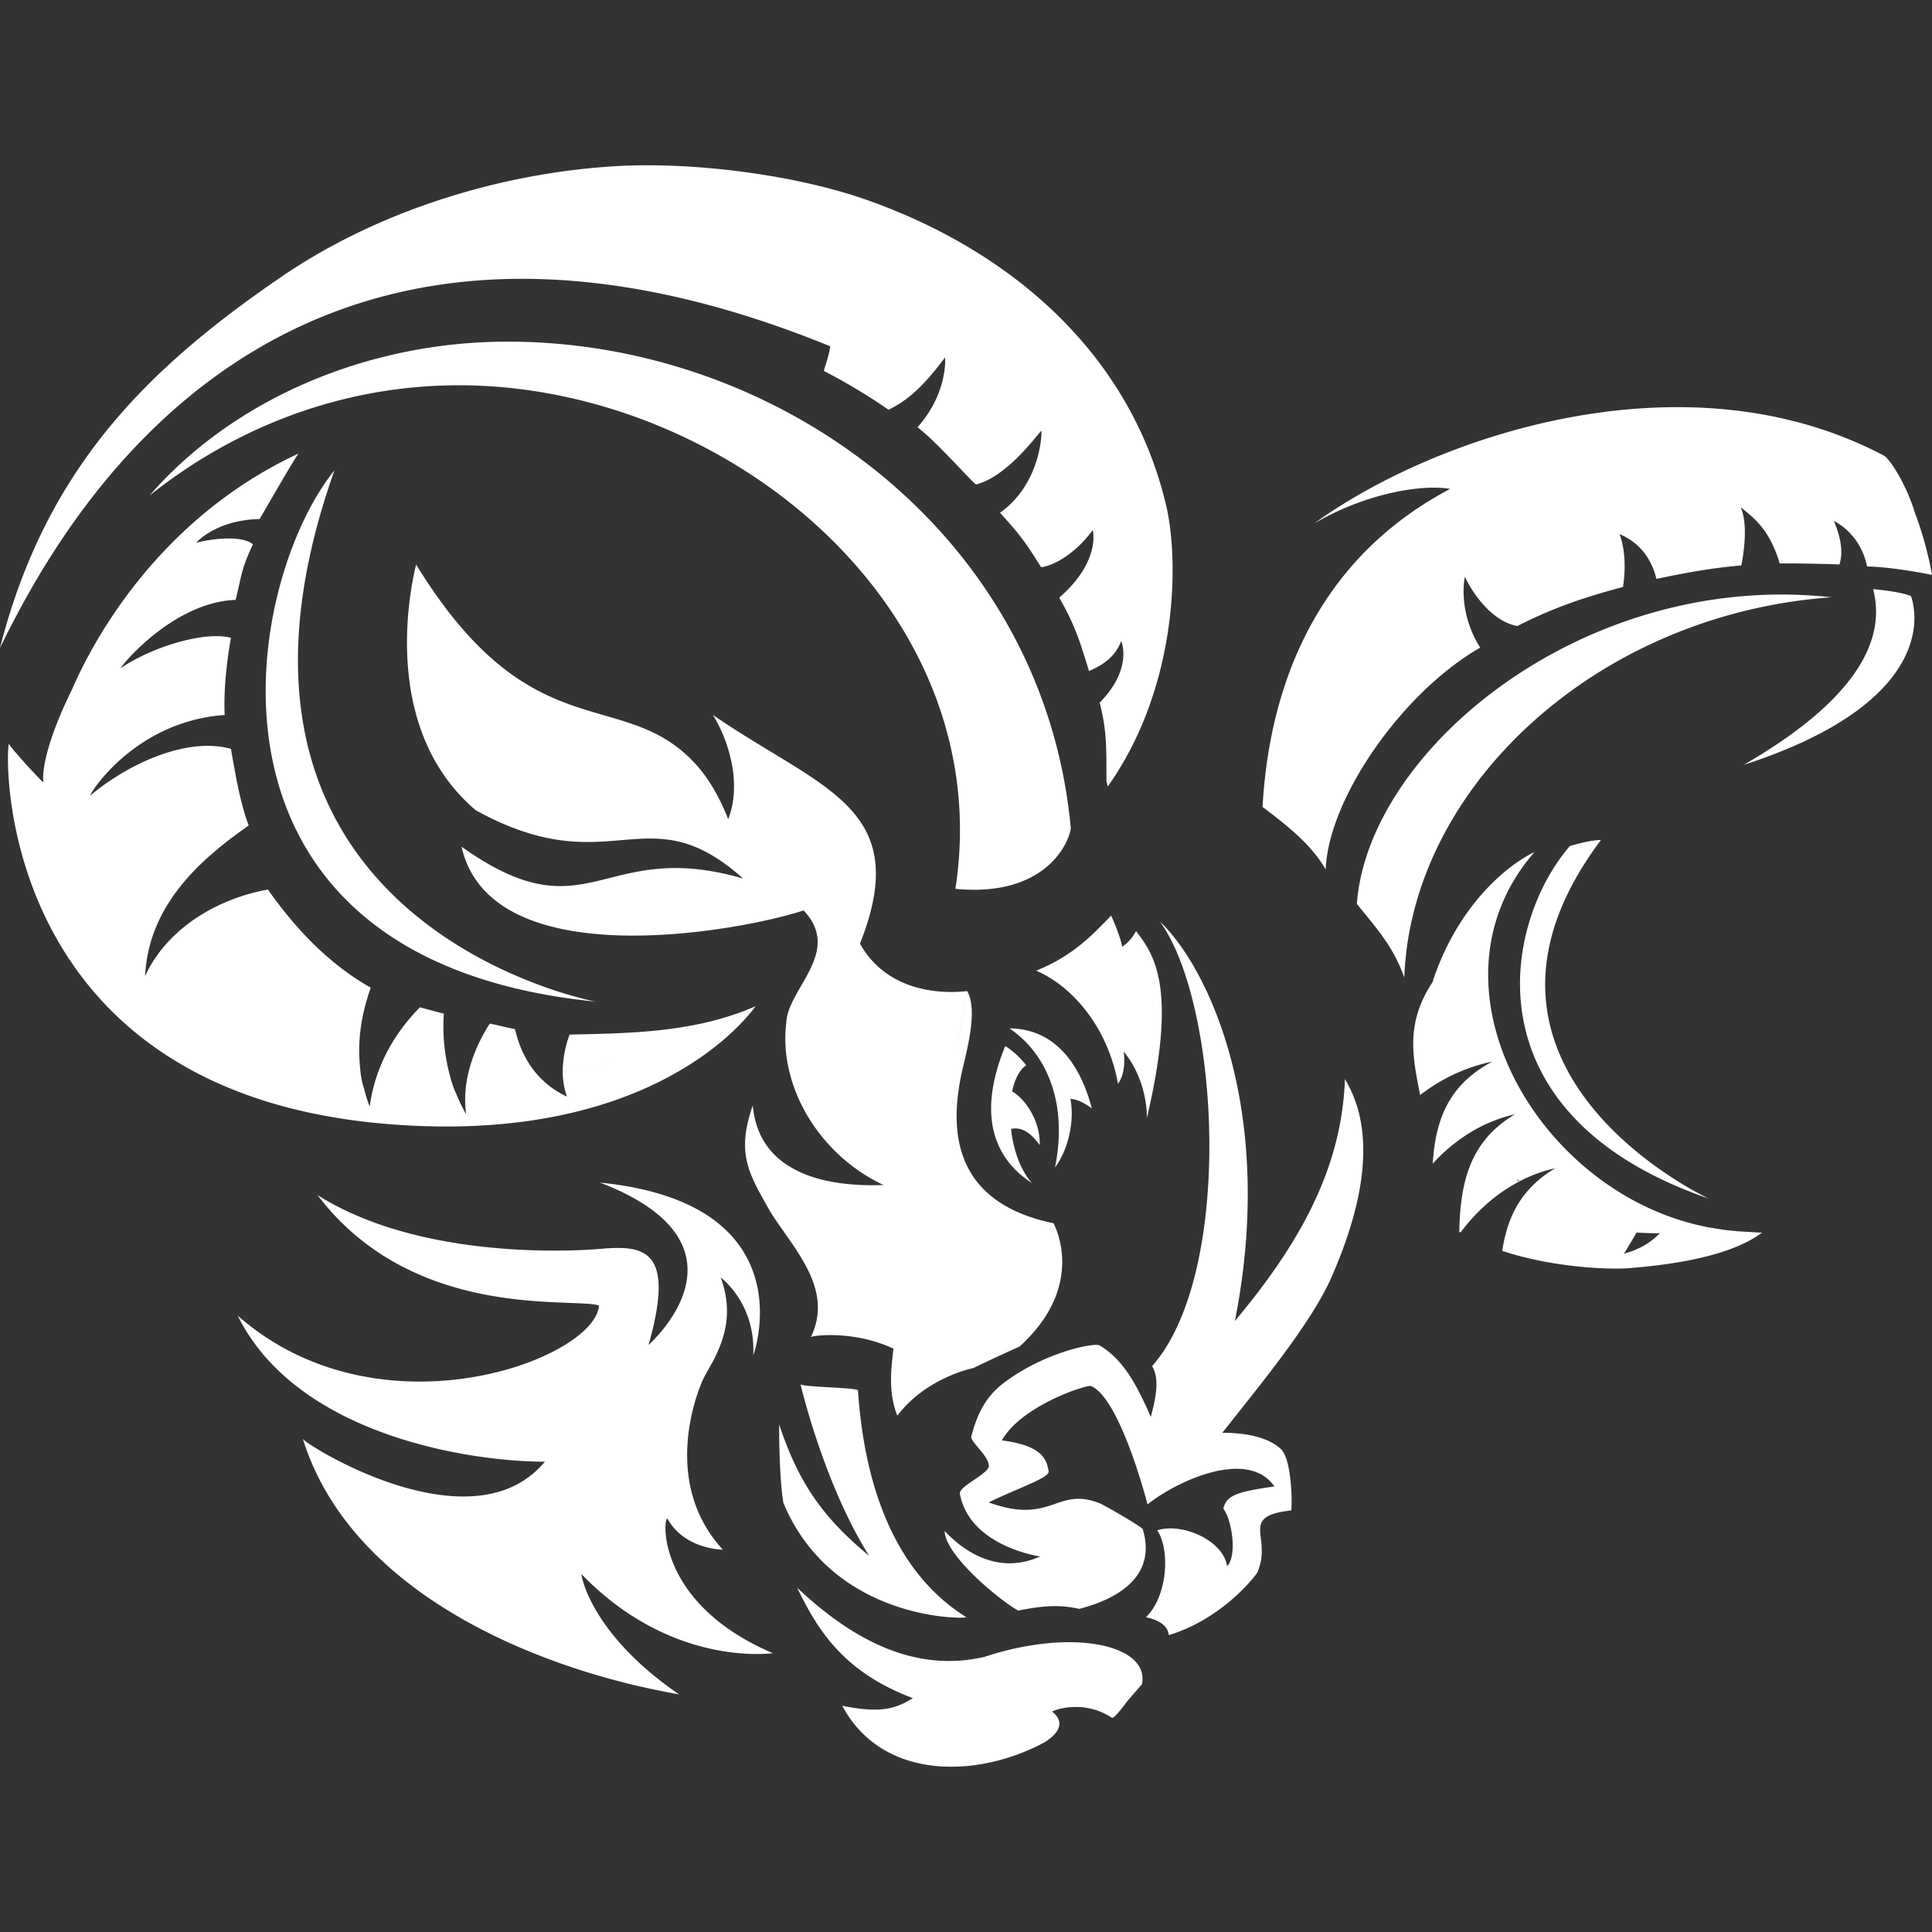 <svg clip-rule="evenodd" fill-rule="evenodd" stroke-linejoin="round" stroke-miterlimit="1.414" viewBox="0 0 100 100" xmlns="http://www.w3.org/2000/svg"><rect x="0" y="0" width="100" height="100" fill="#333333" stroke="none"/><path d="m58.321 88.086s-.649.901-.768.824c-1.421-.922-2.829-.454-3.092-.324-.034.018 1.068.659-.377 1.584-3.435 1.87-8.399 2.027-10.49-1.879 1.913.385 2.733.187 3.653-.396-3.548-1.336-4.9-3.464-5.986-5.715 2.949 2.781 6.163 4.402 9.701 3.578a15.337 15.337 0 0 1 2.795-.65l.024-.001.093-.001-.093.001-.024.001c3.301-.435 5.678.483 5.351 2.068-.005 0-.787.91-.787.91zm-24.753-18.47c.024-.037 5.901-5.167-2.51-8.405 10.775 1.085 7.943 8.945 7.931 8.936.125-2.658-1.608-3.959-1.678-4.018l-.002-.002c.635 1.774.229 3.114-.406 4.337-.138.234-.285.504-.453.812-.277.528-2.326 5.362.965 8.935 0 0-1.954 0-2.856-1.582-.206-.357-.796 4.279 5.447 6.941-.024-.01-5.202.778-9.907-4.092-.017.143.55 3.143 5.051 6.224a57.685 57.685 0 0 1 -1.374-.268l-.797-.176c-7.163-1.691-15.094-5.67-17.306-12.79.082.27 8.742 5.737 12.53 1.189-3.959 0-12.855-1.397-15.897-7.557 7.345 6.458 18.491 2.261 18.699-.526h-.002c-1.307-.443-9.602.831-14.568-5.718 5.849 3.697 14.802 2.772 14.802 2.772 2.177-.175 3.678.147 2.363 4.876zm.206 17.821a73.342 73.342 0 0 1 -.795-.179l.079.019zm35.838-31.581c1.321 2.165 1.423 5.442-.705 10.276-1.022 2.316-3.545 5.379-5.639 8.028 1.368 0 2.431.28 3.033.844.564.533.589 2.837.534 3.176-2.762.309-.94 1.368-1.76 3.219-.056.119-1.765 2.384-4.58 3.235-.015-.142-.066-.693-1.183-.926 1.112-1.065 1.273-3.472.587-4.499 1.277-.411 3.414.511 3.615 1.856.533-.53.252-2.4-.196-2.977.162-.648.586-.864 2.644-1.149-1.389-2.023-5.153-.221-6.564.93-.487-1.827-1.69-5.633-2.942-6.134-.401-.014-3.63 1.078-4.597 2.82 2.114.275 2.312.987 2.423 1.616-.019.348-1.559.834-3.111 1.596 3.324 1.192 3.503-.878 5.8.066.161.068 1.86 1.031 2.171 1.299.642 2.08-.674 3.459-3.277 4.145-1.001-.228-1.842-.175-3.166.087-1.088-.62-3.796-2.914-3.803-4.119 1.26 1.34 3.005 2.184 4.942 1.318 0 0-3.638-.505-4.155-3.24-.076-.392 1.498-1.035 1.498-1.447 0-.529-.981-1.263-.907-1.531.292-1.082.688-2.019 1.701-2.781 2.143-1.606 4.693-2.073 4.934-1.927 1.248.738 1.926 2.042 2.656 3.701.216-.807.497-1.946.066-2.624 4.239-4.785 3.519-18.646.439-22.969-.01-.013-.018-.029-.028-.042 2.525 2.411 6.016 9.83 3.877 20.673 3.162-3.789 5.532-7.724 5.693-12.52zm-25.203 16.113c-.013-.148-2.798-.173-2.971-.311 0 0 1.183 5.099 3.545 8.868-2.51-2.069-3.693-3.917-4.655-6.798 0 2.953.221 4.063.221 4.063 2.589 6.207 9.62 6.012 9.459 5.91-4.137-2.584-5.33-7.703-5.599-11.732zm-8.445-32.466c.644.693 1.224 1.622 1.727 2.895.292-.722.372-1.614.242-2.554h-.002a7.611 7.611 0 0 0 -1.03-2.837c2.828 1.942 5.438 3.135 6.988 4.737l-.002-.002a32.81 32.81 0 0 0 .002.002c1.531 1.588 2.017 3.578.623 7.097 1.728 3.1 5.554 2.436 5.549 2.46-.773 4.155-.772 4.155.002 0 .588 1.02-.076 3.263-.281 4.208-.609 2.818-.597 6.698 4.747 7.805.066.127 1.721 3.23-1.761 6.386 0-.003-1.356.61-2.373 1.101l-.01.008c-.003.003-2.415.464-3.941 2.466-.49-1.243-.309-2.51-.2-3.468-2.041-.964-4.23-.687-4.277-.593 1.22-2.504-.906-4.594-2.088-6.483-1.151-2.018-1.774-3.028-.917-5.515.309 3.42 3.603 4.24 6.77 4.121-3.419-1.608-5.429-5.199-5.036-8.376.046-1.776 2.938-3.682.897-5.838-3.063 1.022-16.161 3.534-17.705-3.299 6.606 4.695 7.209-.487 14.578 1.65-5.032-4.494-6.802.343-13.841-3.535-5.369-4.56-3.065-12.714-3.089-12.722 5.977 9.751 10.672 6.24 14.426 10.286zm38.234 11.163c1.45-4.208 4.184-6.074 5.228-6.565-6.181 7.097.514 18.222 9.549 19.514 0 0 .401.071.896.106a.03.03 0 0 1 -.007.005c.276.015 1.16.071 1.334.076-1.363 1.036-3.936 1.626-7.06 1.85-.939.051-3.776-.044-6.383-.906.2-1.313.628-2.357 1.402-3.2.141.11.143.108 0-.003a5.8 5.8 0 0 1 1.35-1.079 7.633 7.633 0 0 0 -1.842.673c-.167-.148-.248-.072 0 .003-1.177.611-2.221 1.518-3.061 2.644-.024-.003-.048-.009-.072-.014.032-2.056.386-3.588 1.318-4.756.125.199.111.153.003-.005.406-.509.92-.951 1.566-1.336a7.81 7.81 0 0 0 -1.948.73 8.862 8.862 0 0 0 -2.312 1.827c.097-1.611.469-2.866 1.287-3.859.202.485.203.482 0-.003.455-.548 1.041-1.016 1.795-1.422a9.129 9.129 0 0 0 -3.735 1.736c-.394-2.017-.768-3.715.658-5.872.014-.073.024-.116.024-.116l.009-.026zm10.511 13.133-.65 1.095c.356-.116.53-.167.717-.267.395-.171.716-.385 1.146-.798-.264.02-1.213-.03-1.213-.03zm-1.847-20.317c-.42-.013-1.221.19-1.608.31-3.502 4.068-5.291 13.936 7.188 18.246 0 0-14.46-6.706-5.58-18.556zm-30.482 15.327c.18 1.063.573 1.929 1.039 2.426-1.426-.907-3.114-2.901-1.387-7.087 0 0 .539.29 1.082.988-.34.235-.591.717-.725 1.359.635.348 1.46 1.478 1.428 2.773-.587-.797-1.039-.915-1.484-.839.014.127.022.251.047.38zm3.024-1.927c.214 1.102-.081 2.586-.798 3.545.643-3.112-.282-5.792-2.355-7.197 2.46.014 3.72 2.033 4.263 4.148-.356-.291-.84-.506-1.11-.496zm-16.31-4.783c-.013.018-.014.02-.001.003-1.206 1.648-6.624 7.2-19.34 6.051-19.938-1.807-19.489-19.014-19.297-19.651.238.377 1.83 2.1 1.788 1.976-.092-.872.429-2.66 1.476-4.776l.005-.011c1.708-3.917 5.428-9.296 11.724-12.213-.354.497-1.698 2.862-2.012 3.387-1.816.037-2.902.812-3.287 1.231.643-.176 2.304-.438 2.942.077-.598 1.279-.562 1.499-.896 2.876-3.294.123-6.024 3.533-5.937 3.529 1.547-1.064 4.307-1.932 5.694-1.565-.234 1.345-.377 2.713-.325 3.996-4.652.32-7.014 4.098-6.954 4.168 1.961-1.652 5.022-3.052 7.279-2.415.224 1.263.462 2.747.92 3.965-1.832 1.292-4.165 3.133-5.027 5.896-.502-.547-.502-.547-.001 0a7.475 7.475 0 0 0 -.334 1.9c.219-.49.509-.946.841-1.368l.002.002c1.282-1.616 3.311-2.712 5.513-3.115 1.402 1.99 3.111 3.825 5.323 5.08-.409 1.159-.664 2.419-.583 3.74-.118-.03-.118-.028 0 .001.01.147.019.29.034.435.034.39.095.743.192 1.011.08.319.175.642.304.963a8.428 8.428 0 0 1 .586-2.157h-.001c.472-1.131 1.17-2.122 2.012-2.976.39.101.886.24 1.239.325a9.73 9.73 0 0 0 .277 3.068.318.318 0 0 1 .01.052l.002.001v-.001l.017.062.015.057c.105.391.221.717.314.897.147.359.314.72.519 1.075a5.78 5.78 0 0 1 .092-2.038c.43.014.43.013.001 0 .197-.915.591-1.813 1.131-2.657.44.09.864.201 1.304.287.195.836.535 1.616 1.089 2.275.411.486.931.905 1.603 1.219a3.847 3.847 0 0 1 -.219-1.372c3.406-.456 3.433-.46-.002 0a5.73 5.73 0 0 1 .355-1.84c3.156-.062 6.159-.124 9.038-1.226.195-.076.392-.157.588-.24-.005.004-.008.011-.013.016zm20.267 5.774c.013-.491-.095-2.093-1.194-3.44.066.701.003 1.226-.3 1.666-.477-2.715-2.185-4.965-4.232-5.858 1.949-.778 3.033-1.975 3.878-2.852 0 .003.166.358.32.777l.008.027c.102.271.197.564.244.811.43-.3.591-.598.72-.808.91 1.196 2.165 2.867.556 9.677zm-42.049-33.529c-4.793 5.933-8.17 25.328 13.503 27.498.096.01-21.836-3.987-13.503-27.498zm77.484 6.571c-12.741-1.401-23.977 7.856-24.565 15.87 1.083 1.341 1.885 2.219 2.455 3.81.363-9.873 9.969-18.813 22.11-19.68zm-68.526-13.232c-7.154 0-14.14 2.913-18.53 7.967 4.501-3.586 10.031-5.708 16.018-5.708 13.794 0 27.934 11.513 25.694 26.062 4.392.433 5.8-2.085 5.973-3.119-1.379-15.139-15.006-25.202-29.155-25.202zm72.794 8.723c.003 0 .01 0 .013.003-.501-1.521-1.302-2.686-1.561-2.823-10.26-5.423-23.206-1.039-29.478 3.497 2.776-1.608 5.634-2.018 7.02-1.776-6.014 3.163-9.269 8.91-9.707 16.413-.003.017-.003.034-.005.046 1.54 1.151 2.584 2.059 3.272 3.234.128-3.586 3.869-9.105 8-11.481-.777-1.194-.988-2.634-.798-3.664 0 0 .996 2.214 2.715 2.551 1.804-.925 3.44-1.487 5.47-2.024.216-1.382-.025-2.355-.181-2.739.841.359 1.592 1.036 1.913 2.323 1.521-.325 2.843-.563 4.396-.7.321-1.723.157-2.548-.033-3.015.583.501 1.467 1.054 2.018 2.915.643-.015 2.179.017 3.092.048.226-.706.019-1.489-.282-2.246.997.524 1.547 1.492 1.708 2.352 1.497.034 3.369.445 3.364.434a18.263 18.263 0 0 0 -.936-3.348zm-38.717-.297c-1.816-7.612-7.745-12.992-15.367-15.721-3.793-1.36-9.173-2.019-13.089-1.788-5.876.344-12.264 2.252-17.386 5.767-6.883 4.723-12.133 9.873-14.505 19.167 3.295-6.716 14.5-27.213 42.956-15.617.047.022-.095.614-.319 1.279a30.701 30.701 0 0 1 3.353 2.012c.976-.472 1.783-1.182 2.924-2.703.015.037.142 1.851-1.426 3.61.941.722 2.162 2.127 3.015 2.962 1.688-.397 3.325-2.786 3.399-2.772.028.038 0 2.709-2.141 4.236 1.055 1.163 1.297 1.494 2.127 2.818.63-.071 1.77-.688 2.674-1.924.19 1.046-.425 2.377-1.737 3.497.817 1.432 1.059 2.226 1.542 3.802.812-.363 1.336-.743 1.669-1.55.008.024.616 1.426-1.119 3.185.399 1.545.338 2.423.354 4.073.019.09.044.176.066.266 3.59-5.054 3.731-11.583 3.01-14.599zm36.606 4.384c.801.082 1.499.178 1.961.358.535 1.601.392 5.805-8.661 8.739 7.121-4.112 7.127-7.408 6.7-9.097z" fill="#fff"/></svg>